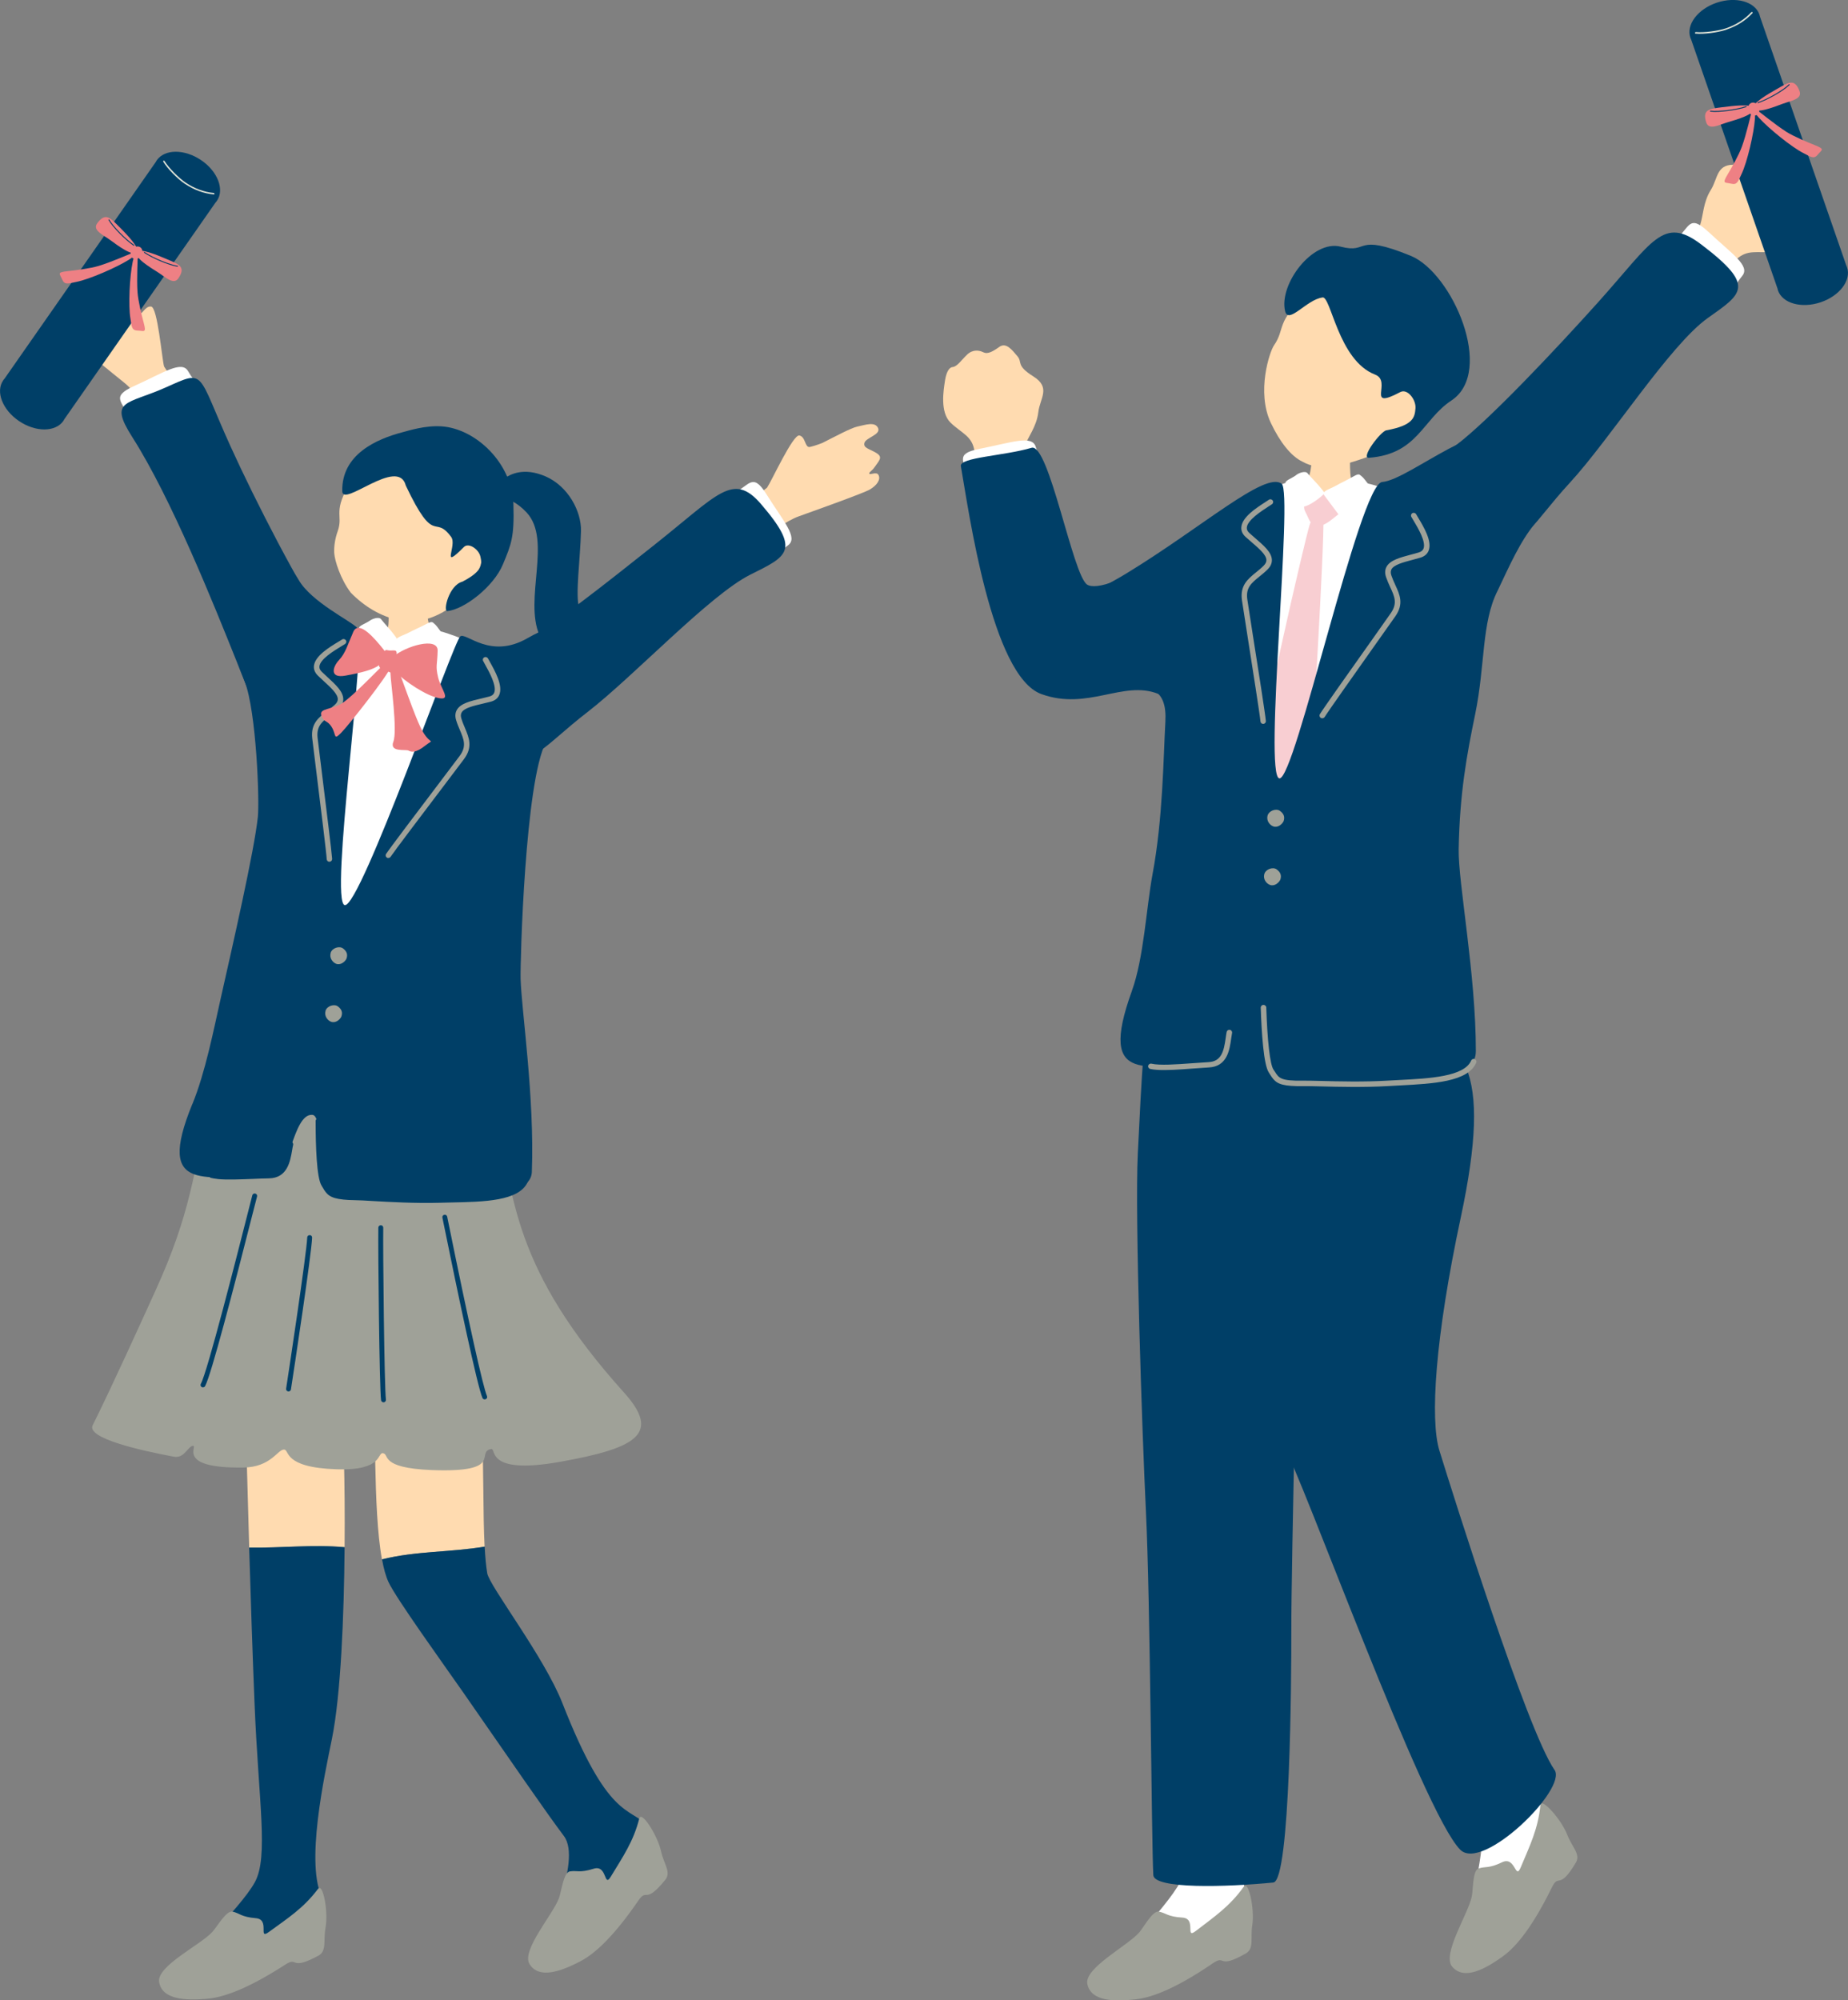 <svg width="73" height="79" viewBox="0 0 73 79" fill="none" xmlns="http://www.w3.org/2000/svg">
<rect x="0" y="0" width="73" height="79" fill="#808080" stroke="none"/>
<g clip-path="url(#clip0_1741_25868)">
<path d="M9.844 61.12C9.769 58.642 9.723 56.687 9.716 56.448C9.694 55.675 13.493 55.911 13.493 55.911C13.559 56.173 13.636 58.452 13.612 61.103C12.358 60.99 11.1 61.14 9.844 61.118V61.12Z" fill="#FFDBB0"/>
<path d="M10.057 67.326C9.975 65.318 9.901 63.059 9.843 61.12C11.1 61.14 12.358 60.99 13.612 61.105C13.59 63.825 13.463 66.938 13.113 68.668C12.829 70.076 12.026 73.689 12.756 75.002C13.229 76.585 8.807 78.079 7.56 77.778C7.087 77.519 9.472 75.439 10.072 74.324C10.611 73.325 10.215 71.168 10.057 67.326Z" fill="#003F67"/>
<path d="M12.561 74.599C11.991 75.359 11.373 75.751 10.622 76.299C10.171 76.628 10.686 75.805 10.105 75.755C9.518 75.705 9.474 75.56 9.188 75.495C8.944 75.439 8.585 76.08 8.387 76.299C7.923 76.81 6.183 77.646 6.286 78.276C6.403 78.983 7.349 79.006 8.169 78.939C8.664 78.898 9.571 78.686 11.267 77.59C11.799 77.245 11.421 77.858 12.578 77.235C12.919 77.05 12.765 76.635 12.86 76.123C12.974 75.502 12.759 74.341 12.563 74.601L12.561 74.599Z" fill="#9FA198"/>
<path d="M18.288 53.838C17.203 53.639 14.594 53.561 14.706 54.456C14.877 55.837 14.719 59.567 15.088 61.584C16.437 61.248 17.792 61.309 19.143 61.081C19.007 58.499 19.291 54.022 18.288 53.836V53.838Z" fill="#FFDBB0"/>
<path d="M25.587 72.106C24.85 71.347 24.019 71.865 22.215 67.26C21.497 65.432 19.332 62.638 19.247 62.132C19.198 61.843 19.167 61.484 19.145 61.081C17.794 61.309 16.439 61.248 15.091 61.584C15.157 61.945 15.24 62.251 15.346 62.48C15.643 63.123 17.548 65.764 18.279 66.812C20.345 69.784 21.521 71.504 22.274 72.508C23.031 73.52 21.363 76.565 21.898 76.626C23.156 76.435 26.747 73.293 25.592 72.106H25.587Z" fill="#003F67"/>
<path d="M25.255 71.809C25.024 72.727 24.608 73.321 24.131 74.109C23.845 74.584 23.999 73.628 23.449 73.802C22.89 73.977 22.796 73.86 22.509 73.908C22.263 73.949 22.182 74.674 22.085 74.952C21.856 75.599 20.582 77.027 20.919 77.568C21.295 78.177 22.173 77.843 22.897 77.473C23.335 77.248 24.083 76.713 25.216 75.06C25.572 74.54 25.46 75.251 26.28 74.239C26.523 73.94 26.221 73.613 26.111 73.106C25.977 72.489 25.337 71.497 25.258 71.811L25.255 71.809Z" fill="#9FA198"/>
<path d="M12.941 43.197C9.804 43.039 8.838 41.332 8.25 43.749C7.617 46.357 7.568 47.843 6.138 50.979C5.599 52.164 4.427 54.752 3.661 56.288C3.406 56.801 5.549 57.282 6.864 57.529C7.287 57.609 7.414 57.122 7.619 57.1C7.848 57.077 6.915 57.993 9.61 57.958C10.708 57.945 10.965 57.239 11.221 57.248C11.452 57.254 11.155 57.958 13.306 58.027C15.143 58.086 14.897 57.358 15.126 57.391C15.408 57.429 14.959 57.977 17.069 58.058C19.938 58.164 18.767 57.347 19.401 57.226C19.627 57.183 19.148 58.257 22.102 57.735C25.218 57.185 26.093 56.6 24.65 54.997C20.245 50.102 20.261 47.271 19.616 43.908C19.352 42.524 16.915 43.401 12.943 43.199L12.941 43.197Z" fill="#9FA198"/>
<path d="M8.028 54.791C8.011 54.791 7.991 54.791 7.973 54.781C7.925 54.757 7.907 54.698 7.934 54.651C8.198 54.163 9.353 49.617 9.788 47.906C9.881 47.538 9.947 47.286 9.967 47.204C9.98 47.154 10.033 47.124 10.085 47.137C10.136 47.15 10.169 47.202 10.154 47.254C10.132 47.334 10.068 47.585 9.975 47.951C9.232 50.875 8.347 54.289 8.103 54.739C8.088 54.77 8.059 54.787 8.026 54.789L8.028 54.791Z" fill="#003F67"/>
<path d="M11.408 54.952C11.408 54.952 11.392 54.952 11.383 54.952C11.331 54.943 11.293 54.895 11.302 54.843C11.386 54.302 12.11 49.524 12.136 48.87C12.136 48.818 12.182 48.777 12.237 48.779C12.29 48.779 12.332 48.824 12.329 48.879C12.305 49.528 11.63 53.986 11.493 54.872C11.487 54.915 11.45 54.947 11.408 54.952Z" fill="#003F67"/>
<path d="M19.157 55.266C19.115 55.27 19.075 55.248 19.058 55.209C18.853 54.742 18.103 51.168 17.509 48.252L17.476 48.088C17.465 48.036 17.5 47.986 17.55 47.975C17.605 47.964 17.654 47.999 17.665 48.049L17.698 48.213C18.534 52.322 19.082 54.781 19.236 55.133C19.258 55.181 19.236 55.237 19.185 55.259C19.176 55.264 19.165 55.266 19.157 55.266Z" fill="#003F67"/>
<path d="M15.159 55.381C15.106 55.385 15.06 55.35 15.053 55.298C14.987 54.815 14.93 49.329 14.945 48.482C14.945 48.43 14.992 48.387 15.044 48.389C15.097 48.389 15.141 48.432 15.139 48.486C15.124 49.331 15.181 54.796 15.245 55.275C15.251 55.327 15.214 55.374 15.161 55.383H15.159V55.381Z" fill="#003F67"/>
<path d="M19.359 19.485C19.366 19.214 19.625 19.097 19.918 18.895C20.144 18.739 20.683 18.436 21.557 18.817C22.446 19.207 22.967 20.193 22.95 20.97C22.925 22.086 22.716 23.5 22.879 24.014C23.18 24.956 23.418 25.213 24.366 25.527C25.119 25.777 22.056 26.812 21.31 25.086C20.692 23.656 21.808 21.33 20.807 20.245C20.054 19.43 19.352 19.69 19.357 19.485H19.359Z" fill="#003F67"/>
<path d="M15.276 23.366C15.37 23.357 16.622 23.331 16.741 23.308C16.807 23.5 16.855 24.605 17.016 24.822C17.383 25.32 18.235 25.155 18.662 25.389C19.119 25.64 19.647 26.188 19.645 26.682C19.702 27.362 19.885 29.87 19.881 30.102C19.839 31.649 16.976 31.913 16.336 31.95C13.925 32.088 12.18 31.529 11.905 29.292C11.94 28.343 12.51 26.918 13.582 25.872C13.859 25.601 14.928 25.482 15.251 25.017C15.458 24.72 15.289 23.492 15.278 23.36L15.276 23.366Z" fill="#FFDBB0"/>
<path d="M18.277 23.559C17.489 24.386 16.503 24.663 15.766 24.501C15.029 24.338 14.396 23.955 13.857 23.407C13.45 22.872 13.221 22.14 13.203 21.843C13.188 21.57 13.238 21.263 13.34 20.979C13.577 20.319 13.098 20.225 13.898 18.965C14.143 18.581 15.493 16.877 17.502 17.208C19.267 17.501 19.927 21.828 18.279 23.559H18.277Z" fill="#FFDBB0"/>
<path d="M16.028 19.169C15.722 18.023 13.533 20.065 13.52 19.398C13.491 17.958 14.849 17.343 15.912 17.067C16.158 17.003 16.792 16.797 17.441 16.838C18.785 16.925 20.233 18.285 20.281 19.916C20.32 21.213 20.197 21.492 19.869 22.283C19.502 23.171 18.34 24.066 17.674 24.133C17.489 24.152 17.731 23.11 18.266 22.972C19.095 22.541 19.04 22.261 18.976 21.978C18.913 21.694 18.514 21.412 18.323 21.605C17.375 22.56 18.072 21.542 17.821 21.204C17.146 20.286 17.185 21.614 16.028 19.173V19.169Z" fill="#003F67"/>
<path d="M7.131 18.378C7.12 18.2 6.209 16.836 6.191 16.805C5.802 16.125 5.294 15.428 4.931 15.133C4.568 14.837 2.816 13.435 2.623 13.204C2.429 12.972 2.334 12.692 2.508 12.547C2.62 12.454 2.799 12.658 2.854 12.63C2.904 12.593 2.792 12.478 2.752 12.328C2.667 12.004 2.552 11.828 2.882 11.763C3.212 11.698 3.432 11.752 3.448 11.54C3.463 11.328 2.937 11.022 3.14 10.815C3.342 10.607 3.648 10.858 3.932 11.029C4.147 11.159 4.645 11.703 5.008 12.082C5.166 12.227 5.379 12.374 5.43 12.402C5.604 12.499 5.718 12.071 5.971 12.107C6.224 12.142 6.394 14.133 6.479 14.466C6.499 14.546 8.4 17.156 8.567 17.509C8.772 17.945 7.155 18.807 7.129 18.382L7.131 18.378Z" fill="#FFDBB0"/>
<path d="M5.289 15.25C6.462 14.72 7.181 14.217 7.432 14.663C7.683 15.109 8.028 15.339 7.786 15.569C7.293 16.034 5.307 17.109 5.085 16.485C4.862 15.861 4.345 15.677 5.289 15.25Z" fill="white"/>
<path d="M12.814 24.535C11.938 23.394 10.066 19.747 9.1 17.613C7.764 14.665 8.132 14.592 6.57 15.291C5.005 15.991 4.275 15.772 5.228 17.267C6.768 19.682 8.44 23.858 9.357 26.145C9.819 27.297 10.292 28.841 11.296 28.137C12.299 27.433 13.997 26.08 12.816 24.535H12.814Z" fill="#003F67"/>
<path d="M28.369 22.738C28.439 22.576 29.757 21.586 29.785 21.562C30.384 21.049 31.097 20.557 31.539 20.397C31.981 20.236 34.104 19.485 34.366 19.329C34.628 19.173 34.81 18.939 34.696 18.748C34.621 18.625 34.386 18.757 34.342 18.712C34.307 18.66 34.452 18.59 34.54 18.46C34.731 18.181 34.896 18.055 34.608 17.884C34.32 17.713 34.093 17.694 34.148 17.488C34.206 17.282 34.806 17.167 34.685 16.903C34.564 16.641 34.192 16.777 33.867 16.847C33.62 16.899 32.967 17.25 32.496 17.488C32.298 17.572 32.047 17.642 31.988 17.652C31.79 17.687 31.827 17.247 31.576 17.198C31.326 17.148 30.494 18.969 30.302 19.257C30.256 19.327 27.583 21.166 27.308 21.447C26.969 21.791 28.203 23.132 28.371 22.74L28.369 22.738Z" fill="#FFDBB0"/>
<path d="M30.274 19.515C30.951 20.596 31.546 21.237 31.125 21.538C30.705 21.839 30.516 22.203 30.256 21.993C29.726 21.568 28.402 19.758 29.004 19.465C29.607 19.173 29.728 18.644 30.274 19.515Z" fill="white"/>
<path d="M20.457 25.476C21.735 24.796 24.001 22.985 25.847 21.521C28.369 19.524 28.956 18.62 30.065 19.911C31.658 21.765 31.092 21.967 29.631 22.699C28.034 23.5 25.026 26.715 23.209 28.12C21.416 29.506 20.925 30.425 20.312 29.372C19.698 28.32 18.728 26.392 20.455 25.473L20.457 25.476Z" fill="#003F67"/>
<path d="M13.1 25.365C13.212 25.084 14.763 24.512 14.95 24.802C15.097 25.03 15.577 25.378 15.991 25.244C16.455 25.092 16.802 24.958 16.968 24.895C17.282 24.776 18.719 25.409 19.009 25.573C19.093 25.614 19.962 27.033 19.997 27.49C19.869 29.922 19.223 30.917 19.447 33.371C19.396 33.57 19.396 34.183 19.407 34.562C19.427 35.177 19.529 40.317 19.485 41.398C19.425 42.886 18.365 43.856 17.718 43.791C17.071 43.726 15.326 43.405 12.939 43.2C12.231 43.139 8.904 42.316 8.922 42.011C8.935 41.772 9.575 36.665 10.235 34.263C11.135 31.023 12.16 28.411 13.095 25.367L13.1 25.365Z" fill="white"/>
<path d="M17.658 25.27C17.526 25.123 17.267 24.718 17.177 24.651C17.086 24.581 17.091 24.512 16.853 24.637C16.616 24.763 16.329 24.887 16.142 24.986C15.936 25.097 15.568 25.186 15.667 25.324C15.83 25.554 16.114 25.961 16.222 26.117C16.29 26.214 16.796 25.987 17.137 25.816C17.478 25.642 17.81 25.621 17.658 25.27Z" fill="white"/>
<path d="M14.602 24.516C14.708 24.436 14.97 24.343 15.056 24.458C15.142 24.573 15.469 24.926 15.568 25.069C15.661 25.203 15.729 25.24 15.636 25.322C15.383 25.543 14.897 25.837 14.809 25.733C14.66 25.556 14.462 25.35 14.356 25.196C14.253 25.043 14.167 24.939 14.174 24.811C14.18 24.705 14.422 24.64 14.602 24.516Z" fill="white"/>
<path d="M7.599 43.605C8.11 42.359 8.438 40.678 8.726 39.396C9.195 37.308 10.037 33.643 10.185 32.268C10.255 31.62 10.127 28.122 9.67 26.92C8.614 24.15 10.574 20.812 11.789 22.892C12.31 23.784 13.83 24.503 14.121 24.802C14.514 25.203 13.001 35.64 13.619 35.746C14.237 35.853 17.922 25.309 18.184 25.131C18.426 24.967 19.359 26.052 20.831 25.207C23.453 23.702 23.458 25.883 21.572 29.301C20.739 30.812 20.545 38.027 20.565 38.662C20.604 39.922 21.121 43.358 21.009 46.286C20.952 47.802 15.837 47.295 13.577 47.304C11.986 47.31 12.935 44.064 12.33 44.029C11.549 43.986 11.43 46.533 10.715 46.496C8.174 46.366 6.108 47.245 7.597 43.602L7.599 43.605Z" fill="#003F67"/>
<path d="M13.564 47.375C13.691 47.388 13.845 47.397 14.028 47.399C14.182 47.399 14.424 47.414 14.726 47.432C15.399 47.471 16.418 47.527 17.363 47.501C17.509 47.496 17.656 47.494 17.804 47.49C19.126 47.464 20.492 47.436 20.84 46.693C20.864 46.639 20.84 46.576 20.787 46.552C20.732 46.528 20.668 46.552 20.644 46.604C20.351 47.228 18.996 47.254 17.799 47.278C17.649 47.28 17.502 47.284 17.357 47.289C16.42 47.315 15.408 47.256 14.739 47.219C14.435 47.202 14.189 47.189 14.033 47.187C13.159 47.174 13.086 47.05 12.941 46.803C12.924 46.773 12.906 46.743 12.886 46.71C12.761 46.507 12.684 45.595 12.684 44.272C12.684 44.213 12.636 44.163 12.576 44.165C12.517 44.165 12.468 44.213 12.468 44.272C12.468 45.264 12.508 46.509 12.701 46.821L12.754 46.91C12.906 47.169 13.023 47.319 13.566 47.375H13.564Z" fill="#003F67"/>
<path d="M8.59 46.563C8.961 46.602 9.481 46.578 9.984 46.559C10.209 46.55 10.427 46.539 10.627 46.537C11.351 46.524 11.463 45.868 11.538 45.435C11.551 45.355 11.564 45.279 11.579 45.216C11.593 45.16 11.557 45.101 11.5 45.088C11.441 45.075 11.384 45.11 11.37 45.166C11.353 45.236 11.34 45.313 11.326 45.398C11.239 45.918 11.128 46.314 10.625 46.323C10.424 46.327 10.202 46.336 9.978 46.344C9.357 46.37 8.713 46.396 8.385 46.312C8.328 46.297 8.268 46.331 8.253 46.388C8.237 46.444 8.273 46.502 8.33 46.518C8.405 46.537 8.493 46.55 8.59 46.561V46.563Z" fill="#003F67"/>
<path d="M15.329 33.884C15.368 33.888 15.406 33.871 15.43 33.836C15.571 33.622 16.673 32.168 17.478 31.105C17.89 30.564 18.228 30.115 18.334 29.972C18.682 29.5 18.528 29.134 18.365 28.746C18.316 28.629 18.264 28.508 18.226 28.38C18.195 28.281 18.198 28.201 18.237 28.136C18.34 27.96 18.699 27.876 19.078 27.787C19.179 27.763 19.282 27.739 19.383 27.713C19.548 27.67 19.663 27.581 19.72 27.447C19.878 27.085 19.562 26.517 19.353 26.143C19.322 26.089 19.298 26.043 19.276 26.004C19.247 25.952 19.183 25.933 19.13 25.959C19.078 25.985 19.056 26.05 19.084 26.102C19.106 26.143 19.133 26.191 19.163 26.247C19.328 26.544 19.636 27.096 19.52 27.364C19.489 27.436 19.425 27.483 19.326 27.509C19.225 27.535 19.124 27.559 19.025 27.583C18.58 27.687 18.198 27.776 18.048 28.034C17.98 28.151 17.971 28.289 18.019 28.445C18.061 28.584 18.114 28.709 18.167 28.833C18.325 29.206 18.437 29.476 18.16 29.851C18.055 29.994 17.716 30.44 17.306 30.982C16.499 32.047 15.395 33.505 15.252 33.724C15.219 33.773 15.234 33.838 15.285 33.871C15.3 33.88 15.318 33.886 15.333 33.888L15.329 33.884Z" fill="#9FA198"/>
<path d="M12.968 34.023C12.933 34.007 12.908 33.973 12.906 33.931C12.893 33.678 12.669 31.876 12.506 30.559C12.422 29.888 12.354 29.333 12.334 29.158C12.27 28.577 12.587 28.335 12.924 28.079C13.025 28.001 13.131 27.921 13.23 27.83C13.307 27.759 13.344 27.687 13.344 27.613C13.344 27.41 13.076 27.163 12.79 26.901C12.715 26.832 12.636 26.76 12.561 26.686C12.44 26.567 12.385 26.435 12.402 26.292C12.449 25.9 13.007 25.562 13.377 25.339C13.43 25.307 13.476 25.279 13.513 25.255C13.564 25.222 13.63 25.238 13.663 25.285C13.696 25.335 13.681 25.4 13.632 25.432C13.593 25.456 13.544 25.487 13.491 25.519C13.199 25.697 12.651 26.026 12.618 26.314C12.609 26.39 12.64 26.463 12.713 26.533C12.787 26.604 12.862 26.676 12.937 26.743C13.271 27.05 13.557 27.315 13.56 27.611C13.56 27.746 13.498 27.871 13.377 27.984C13.269 28.084 13.161 28.168 13.054 28.248C12.728 28.495 12.495 28.673 12.545 29.136C12.565 29.312 12.633 29.864 12.717 30.535C12.88 31.854 13.104 33.661 13.12 33.921C13.122 33.979 13.078 34.029 13.018 34.033C13.001 34.033 12.983 34.031 12.968 34.025V34.023Z" fill="#9FA198"/>
<path d="M13.062 37.635C13.005 37.828 13.135 38.004 13.271 38.06C13.45 38.131 13.621 37.988 13.683 37.869C13.749 37.694 13.696 37.566 13.549 37.456C13.408 37.349 13.12 37.434 13.06 37.633L13.062 37.635Z" fill="#9FA198"/>
<path d="M12.86 39.925C12.803 40.117 12.933 40.293 13.069 40.349C13.247 40.421 13.419 40.278 13.48 40.158C13.546 39.983 13.494 39.855 13.346 39.745C13.206 39.639 12.917 39.723 12.858 39.922L12.86 39.925Z" fill="#9FA198"/>
<path d="M15.154 25.655C14.813 25.227 14.173 24.466 13.957 24.951C13.742 25.437 13.652 25.792 13.394 26.065C13.139 26.338 13.003 26.801 13.649 26.682C14.296 26.563 14.739 26.453 15 26.253C15.262 26.054 15.381 25.941 15.154 25.655Z" fill="#EE8084"/>
<path d="M15.537 25.933C16.008 25.521 17.302 25.133 17.288 25.699C17.275 26.264 17.194 26.286 17.308 26.758C17.423 27.23 17.843 27.663 17.339 27.572C16.833 27.479 15.995 26.912 15.619 26.532C15.414 26.327 15.465 25.997 15.537 25.933Z" fill="#EE8084"/>
<path d="M15.251 26.154C15.086 26.292 13.942 27.499 13.522 27.767C13.102 28.036 12.6 27.964 12.693 28.255C12.785 28.545 12.93 28.421 13.111 28.727C13.291 29.032 13.168 29.251 13.478 28.939C13.788 28.627 15.313 26.686 15.427 26.357C15.542 26.028 15.522 25.926 15.251 26.154Z" fill="#EE8084"/>
<path d="M15.641 26.258C15.819 26.563 16.395 28.391 16.714 28.917C17.033 29.444 17.17 29.151 16.796 29.448C16.422 29.745 16.248 29.704 16.138 29.643C16.028 29.582 15.372 29.723 15.539 29.29C15.707 28.857 15.434 26.933 15.427 26.637C15.421 26.34 15.306 25.69 15.641 26.258Z" fill="#EE8084"/>
<path d="M15.297 25.677C15.485 25.723 15.665 25.623 15.667 25.783C15.669 25.944 15.733 26.069 15.658 26.253C15.584 26.437 15.711 26.689 15.436 26.565C15.161 26.442 14.866 26.433 15.001 26.119C15.135 25.805 15.168 25.645 15.297 25.675V25.677Z" fill="#EE8084"/>
<path d="M8.519 7.995C8.536 7.975 8.554 7.956 8.567 7.934C8.877 7.488 8.598 6.766 7.945 6.325C7.289 5.881 6.506 5.883 6.193 6.329C6.178 6.351 6.167 6.372 6.154 6.396L0.176 14.958C0.158 14.977 0.141 14.997 0.128 15.019C-0.183 15.465 0.097 16.186 0.75 16.628C1.406 17.072 2.189 17.07 2.502 16.624C2.517 16.602 2.528 16.58 2.541 16.556L8.519 7.992V7.995Z" fill="#003F67"/>
<path d="M7.293 7.254C7.005 7.059 6.611 6.656 6.449 6.387C6.44 6.372 6.444 6.355 6.46 6.348C6.475 6.342 6.495 6.348 6.504 6.366C6.66 6.623 7.058 7.026 7.331 7.21C7.685 7.447 8.057 7.585 8.437 7.62C8.455 7.62 8.47 7.637 8.473 7.652C8.473 7.67 8.462 7.68 8.442 7.678C8.048 7.641 7.663 7.501 7.298 7.256C7.296 7.256 7.293 7.252 7.291 7.252L7.293 7.254Z" fill="#E2E5D8"/>
<path d="M5.32 9.957C5.177 10.005 4.405 10.349 3.901 10.501C3.566 10.602 2.968 10.678 2.678 10.709C2.218 10.756 2.363 10.81 2.458 11.04C2.552 11.267 2.704 11.194 3.008 11.135C3.529 11.034 4.618 10.557 5.1 10.252C5.307 10.122 5.553 9.879 5.318 9.957H5.32Z" fill="#EE8084"/>
<path d="M5.439 10.037C5.445 10.187 5.395 11.018 5.432 11.536C5.456 11.88 5.597 12.457 5.674 12.736C5.793 13.176 5.689 13.063 5.439 13.056C5.188 13.05 5.203 12.885 5.153 12.584C5.062 12.069 5.124 10.897 5.241 10.345C5.291 10.106 5.432 9.795 5.441 10.039L5.439 10.037Z" fill="#EE8084"/>
<path d="M5.571 10.102C5.487 10.221 5.342 10.262 5.243 10.195C5.144 10.128 5.131 9.979 5.214 9.859C5.298 9.74 5.443 9.699 5.542 9.766C5.641 9.833 5.654 9.983 5.571 10.102Z" fill="#EE8084"/>
<path d="M4.721 8.971C4.374 8.623 4.174 8.361 3.841 8.818C3.641 9.093 4.066 9.27 4.354 9.48C4.642 9.691 5.256 10.154 5.41 9.955C5.533 9.795 5.003 9.253 4.724 8.971H4.721Z" fill="#EE8084"/>
<path d="M5.265 9.695C4.97 9.496 4.46 8.993 4.286 8.692C4.281 8.683 4.286 8.67 4.292 8.666C4.301 8.662 4.314 8.666 4.319 8.673C4.475 8.945 4.966 9.446 5.285 9.662C5.291 9.667 5.296 9.669 5.3 9.673C5.309 9.68 5.311 9.691 5.304 9.699C5.298 9.708 5.287 9.71 5.278 9.704C5.274 9.701 5.269 9.697 5.263 9.693L5.265 9.695Z" fill="#003F67"/>
<path d="M6.587 10.234C7.043 10.429 7.364 10.52 7.049 10.988C6.86 11.272 6.539 10.945 6.237 10.754C5.936 10.563 5.274 10.165 5.41 9.955C5.518 9.784 6.222 10.078 6.589 10.234H6.587Z" fill="#EE8084"/>
<path d="M5.707 9.994C6.002 10.193 6.662 10.481 7.01 10.533C7.021 10.533 7.029 10.527 7.032 10.518C7.034 10.509 7.025 10.499 7.016 10.496C6.702 10.451 6.05 10.18 5.731 9.964C5.725 9.959 5.72 9.957 5.716 9.953C5.707 9.946 5.696 9.948 5.69 9.957C5.683 9.966 5.685 9.977 5.694 9.983C5.698 9.987 5.703 9.99 5.709 9.994H5.707Z" fill="#003F67"/>
<path d="M49.331 74.911C48.568 73.618 49.278 69.985 49.527 68.571C50.13 65.138 49.727 56.336 49.582 55.809C49.582 55.809 45.778 55.669 45.82 56.44C45.842 56.862 46.134 62.734 46.44 67.304C46.695 71.142 47.146 73.288 46.634 74.3C46.059 75.428 43.73 77.566 44.209 77.815C45.463 78.086 49.846 76.483 49.333 74.911H49.331Z" fill="white"/>
<path d="M49.129 74.514C48.576 75.29 47.971 75.695 47.234 76.262C46.792 76.602 47.285 75.766 46.704 75.731C46.114 75.695 46.068 75.552 45.78 75.496C45.534 75.446 45.193 76.095 45.001 76.319C44.55 76.841 42.832 77.72 42.951 78.346C43.085 79.05 44.033 79.05 44.849 78.961C45.344 78.907 46.244 78.675 47.912 77.534C48.436 77.176 48.073 77.798 49.214 77.146C49.551 76.953 49.386 76.539 49.468 76.028C49.566 75.404 49.322 74.248 49.133 74.514H49.129Z" fill="#9FA198"/>
<path d="M51.364 38.48C51.254 37.258 45.873 38.159 45.545 39.051C45.215 39.946 45.085 42.721 44.946 45.558C44.825 48.016 45.116 56.615 45.267 59.695C45.439 63.208 45.487 72.701 45.558 74.053C45.587 74.609 48.438 74.529 50.297 74.347C50.975 74.282 51.012 66.197 51.01 64.419C51.005 61.703 51.298 49.879 51.289 49.476C51.247 47.802 51.472 39.688 51.364 38.48Z" fill="#003F67"/>
<path d="M61.227 71.54C59.905 70.78 59.735 68.746 58.994 67.499C58.195 66.156 55.729 67.538 56.191 68.333C58.147 71.694 58.492 71.187 58.554 72.325C58.62 73.594 57.656 76.609 58.202 76.591C59.438 76.217 62.47 72.667 61.229 71.54H61.227Z" fill="white"/>
<path d="M60.849 71.293C60.756 72.242 60.428 72.894 60.07 73.752C59.854 74.265 59.865 73.293 59.337 73.546C58.803 73.802 58.688 73.7 58.409 73.791C58.169 73.869 58.197 74.603 58.14 74.893C58.008 75.571 56.946 77.183 57.366 77.672C57.839 78.222 58.668 77.759 59.339 77.282C59.746 76.994 60.417 76.349 61.304 74.536C61.583 73.966 61.577 74.69 62.25 73.559C62.448 73.225 62.094 72.944 61.907 72.454C61.678 71.859 60.882 70.966 60.849 71.291V71.293Z" fill="#9FA198"/>
<path d="M61.405 69.897C60.323 68.341 57.401 59.034 56.86 57.289C56.484 56.071 56.686 52.844 57.705 48.075C58.959 42.203 57.936 40.663 54.9 40.583C53.59 40.548 50.301 40.752 49.839 41.129C48.926 41.874 49.263 44.423 49.192 46.994C49.08 51.109 49.434 54.98 50.666 57.014C51.432 58.279 56.211 71.593 57.687 73.055C58.576 73.934 61.925 70.644 61.407 69.897H61.405Z" fill="#003F67"/>
<path d="M40.475 17.622C40.616 17.247 40.951 16.836 41.015 16.281C41.078 15.727 41.525 15.311 40.821 14.867C40.117 14.423 40.401 14.317 40.19 14.068C39.978 13.821 39.747 13.505 39.472 13.702C39.2 13.897 39.006 13.994 38.847 13.914C38.691 13.834 38.432 13.786 38.203 14.005C37.974 14.224 37.811 14.477 37.631 14.496C37.45 14.516 37.362 14.791 37.321 15.086C37.279 15.38 37.118 16.279 37.552 16.695C37.985 17.113 38.412 17.219 38.493 17.819C38.506 17.91 38.449 18.22 38.447 18.473C38.517 19.026 40.627 18.967 40.586 18.298C40.594 18.062 40.44 17.706 40.473 17.62L40.475 17.622Z" fill="#FFDBB0"/>
<path d="M38.691 17.726C39.956 17.481 40.777 17.161 40.916 17.654C41.054 18.148 41.334 18.449 41.043 18.616C40.451 18.954 38.264 19.539 38.199 18.881C38.133 18.224 37.673 17.923 38.691 17.728V17.726Z" fill="white"/>
<path d="M42.944 23.087C42.374 22.718 41.435 17.483 40.748 17.685C39.666 18.005 37.897 18.062 37.956 18.408C38.271 20.204 39.171 26.704 41.138 27.412C42.97 28.075 44.365 26.855 45.747 27.401C47.643 28.148 47.668 20.511 46.062 21.739C44.489 22.942 43.294 23.312 42.942 23.087H42.944Z" fill="#003F67"/>
<path d="M51.848 17.34C51.945 17.343 53.199 17.468 53.32 17.459C53.361 17.661 53.271 18.77 53.406 19.008C53.711 19.552 54.585 19.489 54.981 19.775C55.406 20.082 55.867 20.693 55.804 21.187C55.777 21.874 55.648 24.403 55.612 24.635C55.379 26.177 52.484 26.097 51.839 26.056C49.412 25.904 47.736 25.136 47.738 22.866C47.892 21.921 48.64 20.565 49.839 19.649C50.152 19.411 51.234 19.422 51.617 18.995C51.861 18.724 51.843 17.475 51.848 17.343V17.34Z" fill="#FFDBB0"/>
<path d="M49.71 19.665C49.813 19.376 51.355 18.753 51.556 19.039C51.712 19.262 52.207 19.599 52.618 19.45C53.08 19.283 53.426 19.136 53.591 19.069C53.903 18.939 55.37 19.53 55.667 19.688C55.753 19.727 56.675 21.127 56.726 21.588C56.677 24.042 56.059 25.062 56.363 27.525C56.319 27.728 56.336 28.343 56.363 28.725C56.402 29.342 56.673 34.516 56.664 35.606C56.653 37.105 55.23 38.538 54.576 38.493C53.923 38.447 50.308 38.188 49.599 38.094C48.889 38.003 46.772 37.087 46.552 36.864C46.198 36.505 46.533 31.15 47.12 28.709C47.919 25.419 48.867 22.755 49.71 19.662V19.665Z" fill="white"/>
<path d="M52.605 19.615C52.348 19.508 52.35 19.43 52.026 19.541C51.703 19.651 51.388 19.887 51.567 20.221C51.738 20.542 51.751 20.778 52.095 20.767C52.376 20.758 52.684 20.446 52.869 20.312C53.054 20.178 52.964 19.781 52.607 19.615H52.605Z" fill="#F8CED2"/>
<path d="M54.299 19.424C54.16 19.281 53.886 18.88 53.793 18.815C53.701 18.748 53.701 18.679 53.468 18.813C53.232 18.948 52.948 19.082 52.763 19.186C52.559 19.303 52.191 19.405 52.297 19.543C52.469 19.771 52.768 20.169 52.882 20.325C52.953 20.42 53.456 20.176 53.793 19.991C54.13 19.807 54.464 19.775 54.301 19.426L54.299 19.424Z" fill="white"/>
<path d="M51.197 18.763C51.3 18.681 51.562 18.579 51.65 18.69C51.738 18.802 52.081 19.147 52.187 19.288C52.286 19.42 52.354 19.456 52.264 19.541C52.017 19.771 51.538 20.085 51.445 19.983C51.289 19.81 51.082 19.608 50.972 19.456C50.862 19.305 50.772 19.203 50.776 19.075C50.779 18.967 51.021 18.896 51.199 18.766L51.197 18.763Z" fill="white"/>
<path d="M52.275 20.505C52.323 21.471 51.809 29.836 51.778 30.483C51.747 31.131 50.407 33.089 50.112 33.338C49.815 33.587 49.666 31.75 49.622 30.852C49.571 29.801 51.551 21.308 51.725 20.756C51.899 20.204 52.242 20.148 52.277 20.507L52.275 20.505Z" fill="#F8CED2"/>
<path d="M54.361 17.915C53.008 18.443 52.138 18.623 51.452 18.233C51.003 18.025 50.554 17.453 50.2 16.7C49.621 15.469 50.158 13.882 50.323 13.643C50.792 12.965 50.363 12.74 51.657 11.577C52.05 11.224 52.721 10.36 54.636 11.304C56.319 12.136 58.631 16.186 54.361 17.915Z" fill="#FFDBB0"/>
<path d="M52.237 11.75C51.615 11.828 50.891 12.835 50.763 12.283C50.517 11.222 51.848 9.456 52.961 9.742C54.105 10.039 53.472 9.184 55.725 10.102C57.368 10.771 59.067 14.674 57.333 15.818C56.187 16.574 56.004 17.93 54.081 18.079C53.723 18.107 54.548 17.024 54.765 16.994C55.846 16.799 55.885 16.468 55.914 16.128C55.943 15.787 55.599 15.335 55.316 15.484C53.914 16.225 55.016 15.062 54.317 14.793C52.851 14.228 52.576 11.651 52.233 11.748L52.237 11.75Z" fill="#003F67"/>
<path d="M44.711 39.136C45.186 37.821 45.279 35.863 45.529 34.518C45.938 32.328 45.954 29.942 46.035 28.501C46.178 25.93 43.329 27.966 42.258 27.156C38.896 24.616 41.642 24.39 44.524 22.629C47.531 20.791 49.978 18.603 50.629 19.105C51.085 19.459 49.912 30.652 50.537 30.741C51.162 30.83 53.705 19.108 54.598 19.036C55.678 18.952 58.743 16.201 59.973 17.295C61.3 18.473 61.685 19.426 60.646 20.663C60.054 21.367 59.623 22.352 59.161 23.325C58.519 24.581 58.673 26.268 58.272 28.209C57.944 29.797 57.661 31.323 57.621 33.535C57.597 34.85 58.303 38.484 58.299 41.514C58.297 43.368 53.12 42.692 50.845 42.781C49.243 42.844 50.101 39.428 49.489 39.415C48.702 39.398 48.658 42.056 47.938 42.043C45.375 41.995 43.32 42.985 44.711 39.138V39.136Z" fill="#003F67"/>
<path d="M51.01 42.885C51.139 42.894 51.294 42.898 51.476 42.894C51.632 42.892 51.877 42.898 52.18 42.905C52.86 42.922 53.888 42.948 54.838 42.892C54.983 42.883 55.133 42.877 55.282 42.868C56.611 42.798 57.989 42.729 58.314 41.969C58.338 41.915 58.312 41.852 58.257 41.828C58.202 41.804 58.138 41.83 58.114 41.885C57.841 42.521 56.475 42.591 55.271 42.653C55.122 42.662 54.972 42.669 54.827 42.677C53.885 42.734 52.864 42.708 52.187 42.69C51.879 42.682 51.632 42.677 51.474 42.679C50.594 42.695 50.517 42.573 50.363 42.328C50.345 42.3 50.325 42.27 50.303 42.238C50.169 42.036 50.064 41.122 50.02 39.79C50.02 39.732 49.967 39.684 49.907 39.686C49.848 39.686 49.8 39.738 49.802 39.797C49.835 40.795 49.916 42.049 50.121 42.357L50.176 42.443C50.339 42.699 50.46 42.848 51.008 42.885H51.01Z" fill="#9FA198"/>
<path d="M45.699 42.251C46.075 42.276 46.596 42.24 47.105 42.201C47.329 42.183 47.549 42.168 47.751 42.157C48.482 42.121 48.572 41.458 48.634 41.018C48.645 40.938 48.656 40.862 48.669 40.797C48.68 40.739 48.642 40.682 48.583 40.672C48.521 40.661 48.466 40.698 48.455 40.756C48.44 40.825 48.431 40.906 48.418 40.992C48.345 41.516 48.249 41.921 47.74 41.947C47.538 41.958 47.316 41.973 47.089 41.991C46.464 42.036 45.818 42.084 45.485 42.008C45.428 41.995 45.369 42.032 45.355 42.088C45.342 42.147 45.38 42.203 45.437 42.216C45.512 42.233 45.602 42.244 45.701 42.251H45.699Z" fill="#9FA198"/>
<path d="M52.229 28.367C52.268 28.367 52.306 28.35 52.328 28.315C52.462 28.096 53.525 26.595 54.299 25.499C54.695 24.94 55.021 24.479 55.124 24.332C55.461 23.845 55.294 23.483 55.115 23.097C55.062 22.98 55.008 22.861 54.964 22.733C54.928 22.634 54.931 22.554 54.964 22.486C55.06 22.307 55.419 22.209 55.797 22.11C55.898 22.081 56.002 22.055 56.103 22.025C56.268 21.977 56.38 21.882 56.433 21.748C56.581 21.378 56.244 20.819 56.022 20.446C55.991 20.394 55.962 20.346 55.94 20.308C55.912 20.256 55.843 20.238 55.793 20.266C55.74 20.294 55.722 20.36 55.751 20.412C55.773 20.453 55.804 20.5 55.835 20.554C56.011 20.849 56.339 21.395 56.231 21.668C56.202 21.739 56.141 21.789 56.041 21.819C55.94 21.85 55.839 21.876 55.74 21.902C55.296 22.021 54.913 22.122 54.77 22.385C54.706 22.504 54.7 22.642 54.755 22.8C54.803 22.939 54.86 23.065 54.915 23.186C55.087 23.556 55.21 23.825 54.941 24.213C54.84 24.36 54.515 24.819 54.119 25.378C53.34 26.476 52.275 27.979 52.139 28.204C52.108 28.254 52.125 28.321 52.176 28.352C52.191 28.36 52.209 28.365 52.227 28.367H52.229Z" fill="#9FA198"/>
<path d="M49.857 28.581C49.822 28.566 49.795 28.534 49.791 28.492C49.769 28.237 49.485 26.431 49.278 25.111C49.173 24.438 49.085 23.883 49.06 23.706C48.977 23.123 49.289 22.87 49.619 22.601C49.718 22.521 49.822 22.437 49.919 22.339C49.993 22.263 50.029 22.192 50.026 22.116C50.02 21.912 49.74 21.67 49.446 21.416C49.366 21.349 49.287 21.28 49.208 21.209C49.08 21.094 49.023 20.962 49.036 20.817C49.069 20.42 49.621 20.063 49.987 19.827C50.039 19.794 50.084 19.764 50.121 19.738C50.172 19.703 50.237 19.716 50.273 19.764C50.308 19.811 50.295 19.879 50.246 19.913C50.207 19.939 50.16 19.97 50.105 20.004C49.815 20.193 49.276 20.541 49.252 20.834C49.245 20.912 49.278 20.983 49.355 21.053C49.432 21.122 49.511 21.191 49.589 21.258C49.934 21.557 50.233 21.815 50.242 22.112C50.246 22.246 50.189 22.374 50.07 22.491C49.965 22.595 49.859 22.681 49.754 22.766C49.434 23.026 49.203 23.212 49.272 23.675C49.298 23.851 49.384 24.405 49.489 25.077C49.699 26.4 49.982 28.211 50.004 28.473C50.009 28.532 49.965 28.584 49.905 28.588C49.888 28.588 49.87 28.588 49.855 28.579L49.857 28.581Z" fill="#9FA198"/>
<path d="M50.07 32.216C50.02 32.413 50.156 32.584 50.295 32.636C50.475 32.703 50.645 32.554 50.704 32.432C50.766 32.255 50.706 32.127 50.557 32.021C50.411 31.919 50.123 32.012 50.07 32.216Z" fill="#9FA198"/>
<path d="M49.941 34.527C49.89 34.724 50.026 34.895 50.165 34.947C50.345 35.014 50.515 34.865 50.574 34.744C50.636 34.566 50.576 34.438 50.427 34.332C50.282 34.23 49.993 34.323 49.941 34.527Z" fill="#9FA198"/>
<path d="M67.159 8.887C67.284 8.506 67.28 7.981 67.579 7.505C67.878 7.028 67.788 6.431 68.622 6.513C69.453 6.595 69.299 6.337 69.621 6.272C69.942 6.207 70.322 6.101 70.413 6.422C70.505 6.742 70.595 6.937 70.769 6.97C70.943 7.002 71.176 7.124 71.218 7.436C71.26 7.747 71.227 8.044 71.356 8.17C71.486 8.295 71.383 8.564 71.229 8.822C71.075 9.08 70.637 9.881 70.032 9.944C69.429 10.007 69.026 9.829 68.584 10.251C68.516 10.316 68.366 10.594 68.208 10.793C67.805 11.183 66.186 9.851 66.641 9.35C66.785 9.16 67.128 8.976 67.159 8.887Z" fill="#FFDBB0"/>
<path d="M67.478 9.149C68.413 10.026 69.152 10.498 68.822 10.895C68.492 11.291 68.404 11.69 68.098 11.553C67.475 11.274 65.728 9.855 66.235 9.42C66.741 8.984 66.723 8.445 67.475 9.149H67.478Z" fill="white"/>
<path d="M57.526 17.574C58.827 16.595 61.537 13.71 63.128 11.938C65.299 9.519 65.693 8.51 67.205 9.656C69.374 11.302 68.824 11.592 67.458 12.562C65.964 13.623 63.588 17.355 62.013 19.064C60.459 20.752 60.173 21.759 59.249 20.782C58.325 19.803 55.927 18.781 57.526 17.576V17.574Z" fill="#003F67"/>
<path d="M69.521 0.65C69.515 0.624 69.51 0.6 69.502 0.574C69.323 0.063 68.571 -0.147 67.816 0.106C67.064 0.359 66.597 0.979 66.773 1.49C66.782 1.514 66.793 1.538 66.804 1.562L70.215 11.395C70.221 11.421 70.225 11.445 70.234 11.471C70.412 11.982 71.165 12.192 71.92 11.938C72.672 11.685 73.138 11.066 72.962 10.555C72.954 10.531 72.943 10.507 72.932 10.483L69.521 0.65Z" fill="#003F67"/>
<path d="M68.188 1.176C67.856 1.287 67.295 1.358 66.978 1.326C66.96 1.326 66.95 1.31 66.954 1.293C66.958 1.278 66.976 1.267 66.996 1.267C67.299 1.297 67.865 1.224 68.179 1.118C68.582 0.979 68.916 0.767 69.174 0.487C69.185 0.474 69.207 0.47 69.222 0.479C69.238 0.487 69.238 0.505 69.227 0.518C68.963 0.808 68.617 1.027 68.199 1.17C68.197 1.17 68.192 1.17 68.19 1.172L68.188 1.176Z" fill="#E2E5D8"/>
<path d="M69.213 4.348C69.167 4.489 68.987 5.306 68.808 5.793C68.692 6.118 68.397 6.636 68.247 6.885C68.012 7.277 68.142 7.194 68.388 7.255C68.63 7.316 68.661 7.151 68.793 6.876C69.02 6.404 69.284 5.258 69.323 4.695C69.341 4.452 69.29 4.114 69.213 4.346V4.348Z" fill="#EE8084"/>
<path d="M69.347 4.304C69.473 4.388 70.122 4.923 70.564 5.205C70.859 5.391 71.413 5.623 71.686 5.731C72.115 5.9 71.961 5.913 71.805 6.108C71.651 6.301 71.525 6.19 71.248 6.051C70.775 5.815 69.856 5.066 69.475 4.644C69.312 4.462 69.141 4.165 69.345 4.301L69.347 4.304Z" fill="#EE8084"/>
<path d="M69.48 4.239C69.526 4.375 69.473 4.516 69.361 4.555C69.246 4.594 69.117 4.514 69.07 4.377C69.024 4.241 69.077 4.1 69.189 4.061C69.304 4.022 69.433 4.102 69.48 4.239Z" fill="#EE8084"/>
<path d="M68.052 4.232C67.561 4.297 67.227 4.301 67.4 4.836C67.506 5.159 67.904 4.93 68.248 4.828C68.591 4.726 69.337 4.518 69.264 4.278C69.207 4.085 68.45 4.18 68.052 4.234V4.232Z" fill="#EE8084"/>
<path d="M68.967 4.236C68.63 4.349 67.913 4.453 67.566 4.41C67.555 4.41 67.548 4.399 67.548 4.388C67.548 4.377 67.559 4.371 67.57 4.371C67.887 4.41 68.586 4.323 68.951 4.2C68.958 4.2 68.965 4.195 68.969 4.193C68.98 4.189 68.989 4.193 68.993 4.204C68.998 4.215 68.993 4.226 68.982 4.228C68.978 4.228 68.971 4.232 68.965 4.234L68.967 4.236Z" fill="#003F67"/>
<path d="M70.195 3.513C70.624 3.271 70.89 3.069 71.086 3.6C71.202 3.918 70.745 3.977 70.41 4.102C70.076 4.228 69.356 4.512 69.264 4.278C69.189 4.089 69.849 3.71 70.195 3.513Z" fill="#EE8084"/>
<path d="M69.473 4.065C69.81 3.953 70.441 3.604 70.69 3.359C70.696 3.353 70.696 3.34 70.69 3.333C70.683 3.327 70.67 3.327 70.663 3.333C70.437 3.554 69.829 3.907 69.462 4.031C69.455 4.031 69.449 4.035 69.442 4.037C69.431 4.042 69.427 4.05 69.431 4.061C69.433 4.072 69.444 4.076 69.455 4.074C69.462 4.074 69.466 4.07 69.473 4.067V4.065Z" fill="#003F67"/>
</g>
<defs>
<clipPath id="clip0_1741_25868">
<rect width="73" height="79" fill="white"/>
</clipPath>
</defs>
</svg>
